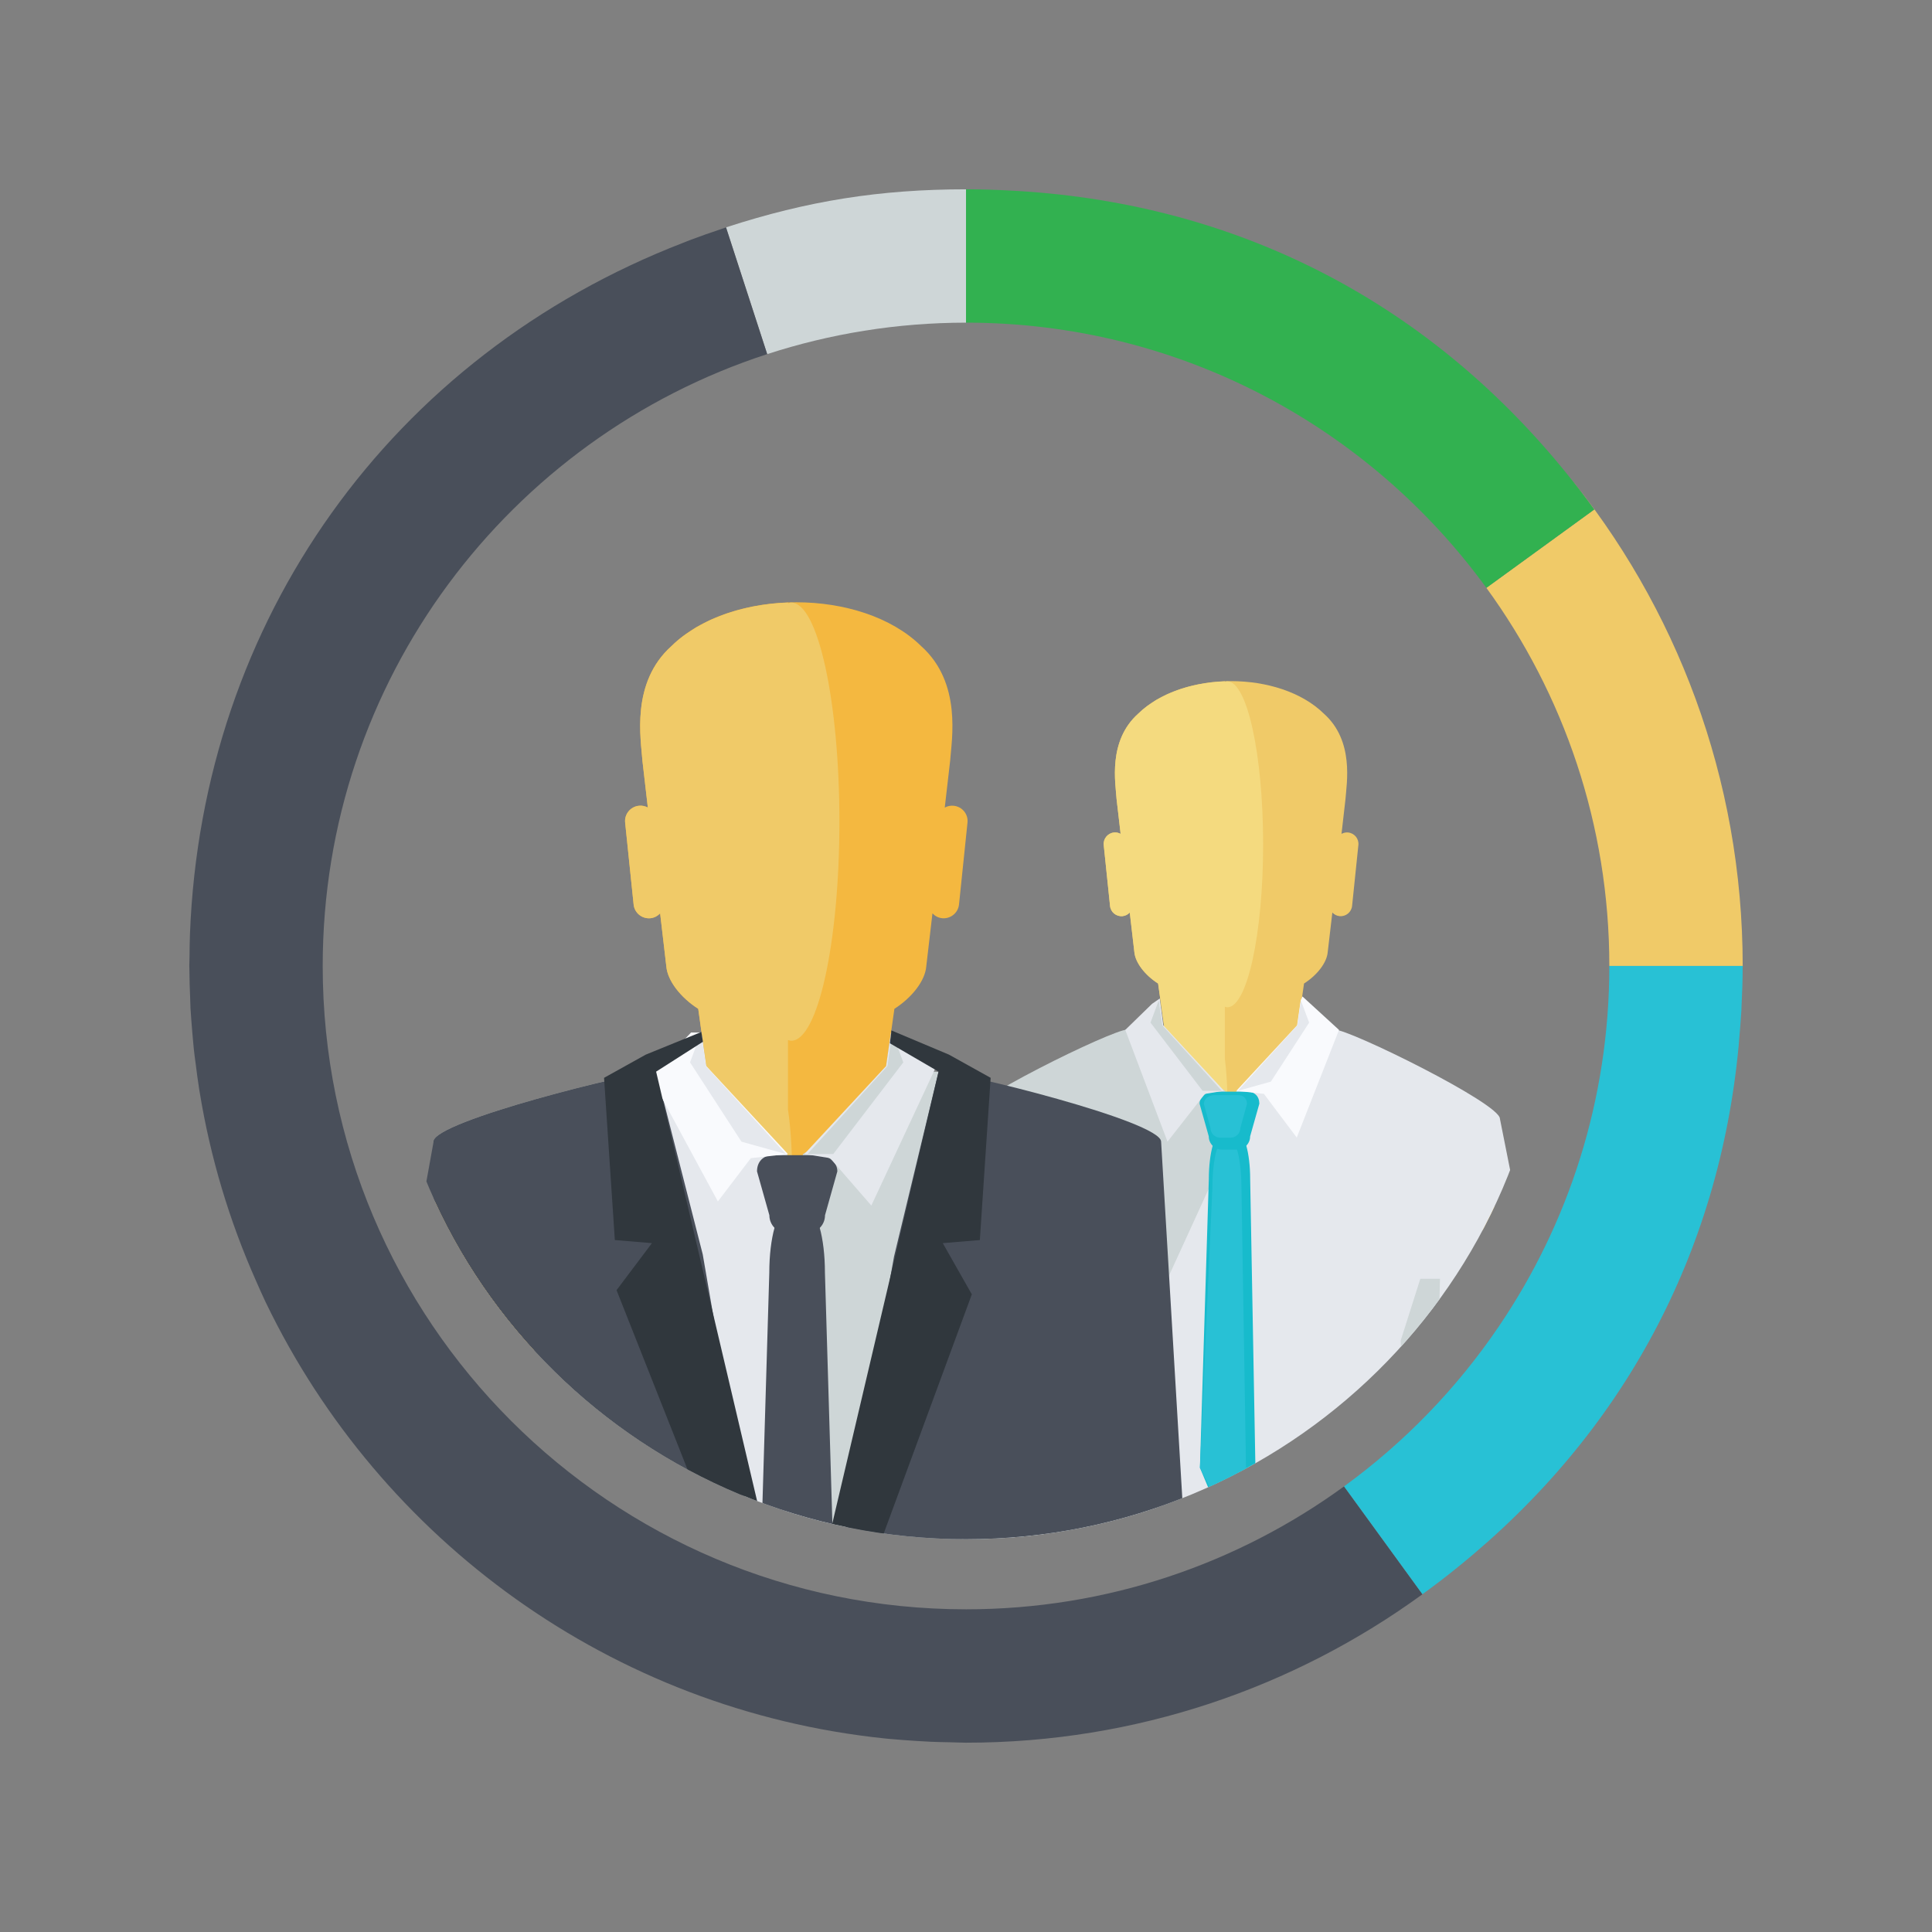 <?xml version="1.0" encoding="UTF-8" standalone="no"?><!DOCTYPE svg PUBLIC "-//W3C//DTD SVG 1.1//EN" "http://www.w3.org/Graphics/SVG/1.1/DTD/svg11.dtd"><svg width="100%" height="100%" viewBox="0 0 250 250" version="1.1" xmlns="http://www.w3.org/2000/svg" xmlns:xlink="http://www.w3.org/1999/xlink" xml:space="preserve" xmlns:serif="http://www.serif.com/" style="fill-rule:evenodd;clip-rule:evenodd;stroke-linejoin:round;stroke-miterlimit:1.414;"><rect x="0" y="0" width="250" height="250" fill="#808080" stroke="none"/><g><clipPath id="_clip1"><path d="M49.65,124.999c0,40.902 33.804,74.175 75.348,74.175c41.548,0 75.348,-33.273 75.348,-74.175c0,-40.9 -33.8,-74.173 -75.348,-74.173c-41.544,0 -75.348,33.273 -75.348,74.173Z" clip-rule="nonzero"/></clipPath><g clip-path="url(#_clip1)"><path d="M190.401,142.421c-7.106,-3.385 -14.701,-8.718 -22.442,-9.638c0.259,-1.834 0.521,-3.674 0.78,-5.514c1.723,-1.098 2.959,-2.718 3.068,-4.071c0.203,-1.706 0.407,-3.407 0.598,-5.115c0.236,0.251 0.558,0.425 0.926,0.466c0.816,0.082 1.545,-0.51 1.629,-1.327l0.814,-7.873c0.087,-0.814 -0.507,-1.539 -1.32,-1.625c-0.311,-0.034 -0.608,0.035 -0.864,0.177c0.176,-1.503 0.35,-2.994 0.515,-4.495c0.142,-2.054 1.158,-7.526 -2.794,-11.058c-5.723,-5.615 -18.305,-5.615 -24.026,0c-3.951,3.532 -2.936,9.004 -2.8,11.058c0.175,1.501 0.353,2.992 0.522,4.495c-0.251,-0.142 -0.554,-0.211 -0.863,-0.177c-0.81,0.086 -1.405,0.811 -1.322,1.625l0.816,7.873c0.079,0.817 0.807,1.409 1.627,1.327c0.368,-0.041 0.687,-0.215 0.926,-0.466c0.194,1.708 0.395,3.409 0.594,5.115c0.121,1.353 1.353,2.973 3.072,4.071c0.261,1.84 0.52,3.674 0.775,5.514c-7.732,0.92 -15.331,6.253 -22.433,9.638c-2.292,1.205 -3.898,4.314 -3.649,6.729c0.264,2.761 0.536,5.529 0.826,8.296c0.243,2.409 2.313,4.792 4.605,5.234c19.449,3.138 39.189,-0.063 58.638,-3.198c2.286,-0.443 4.358,0.373 4.607,-2.036c0.28,-2.767 0.554,-5.535 0.822,-8.296c0.238,-2.415 -1.36,-5.528 -3.647,-6.729" style="fill:#f0ca68;fill-rule:nonzero;"/><path d="M136.494,163.606c1.861,0.232 3.722,-2.763 5.588,-2.591c0.224,0.025 0.451,0.044 0.677,0.065c4.019,0.361 8.043,0.595 12.074,0.692c3.009,0.075 6.014,0.073 9.021,0c-0.081,-1.826 -4.876,-2.725 -4.985,-4.709c-0.399,-7.196 0.401,-13.862 -0.372,-20.083l0,-6.711c0.106,0.036 0.209,0.076 0.316,0.076c2.559,0 4.635,-9.441 4.635,-21.089c0,-11.645 -2.076,-21.089 -4.635,-21.089c-0.107,0 -0.21,0.042 -0.316,0.074l0,-0.074c-0.538,0.019 -1.073,0.059 -1.602,0.116l-0.006,0c-0.523,0.06 -1.038,0.135 -1.548,0.228c-0.031,0.004 -0.062,0.012 -0.094,0.018c-0.479,0.09 -0.953,0.197 -1.418,0.32c-0.075,0.021 -0.148,0.044 -0.217,0.063c-0.424,0.117 -0.841,0.243 -1.248,0.389c-0.126,0.044 -0.245,0.098 -0.371,0.146c-0.347,0.134 -0.694,0.27 -1.03,0.427c-0.182,0.083 -0.352,0.176 -0.53,0.268c-0.267,0.138 -0.545,0.274 -0.8,0.426c-0.239,0.14 -0.458,0.301 -0.686,0.452c-0.182,0.127 -0.373,0.24 -0.548,0.374c-0.395,0.297 -0.765,0.615 -1.113,0.952c-3.952,3.534 -2.936,9.006 -2.8,11.061c0.174,1.5 0.352,2.991 0.521,4.494c-0.251,-0.144 -0.554,-0.211 -0.863,-0.176c-0.81,0.086 -1.404,0.81 -1.322,1.625l0.816,7.871c0.079,0.818 0.805,1.41 1.628,1.328c0.368,-0.04 0.686,-0.215 0.925,-0.466c0.194,1.708 0.395,3.41 0.594,5.116c0.121,1.353 1.353,2.972 3.073,4.07c0.26,1.84 0.519,3.674 0.774,5.514c-7.731,0.918 -15.33,6.254 -22.433,9.638c-2.292,1.206 -3.898,4.314 -3.649,6.729c0.264,2.76 0.537,5.529 0.826,8.297c0.243,2.407 2.313,4.791 4.605,5.234c1.882,0.304 3.774,0.569 5.669,0.814c0.28,0.037 0.56,0.075 0.844,0.111" style="fill:#f4da7f;fill-rule:nonzero;"/><path d="M128.884,197.819c0,1.97 24.976,15.369 26.965,15.369l34.639,0c1.99,0 11.701,-25.775 11.701,-27.746l-8.101,-40.683c0,-1.969 -19.426,-11.54 -21.416,-11.54l-12.618,7.933c0,0 -22.059,31.168 -22.059,33.138l-9.111,23.529Z" style="fill:#e5e8ed;fill-rule:nonzero;"/><path d="M145.902,133.22l12.615,7.932c0,0 0.695,1.829 1.665,4.439l-14.567,31.828l-17.527,35.77c-1.993,0 -3.605,-1.599 -3.605,-3.569l0,-64.861c0,-1.97 19.434,-11.539 21.419,-11.539" style="fill:#ced6d7;fill-rule:nonzero;"/><path d="M155.27,189.931l1.151,-37.355c0,-3.383 0.767,-6.126 1.716,-6.126l1.916,0c0.951,0 1.719,2.743 1.719,6.126l0.704,38.715l-3.253,8.071l-3.953,-9.431Z" style="fill:#17bbcc;fill-rule:nonzero;"/><path d="M155.27,189.931l1.61,-36.125c0,-3.252 0.538,-5.889 1.209,-5.889l1.351,0c0.663,0 1.207,2.637 1.207,5.889l0.604,37.349l-2.173,6.256l-3.808,-7.48Z" style="fill:#28c1d5;fill-rule:nonzero;"/><path d="M181.249,173.469l1.231,39.992l2.608,0l1.246,-47.988l-2.545,0l-2.54,7.996Z" style="fill:#ced6d7;fill-rule:nonzero;"/><path d="M156.413,147.045c0,0.948 0.769,1.717 1.719,1.717l1.915,0c0.95,0 1.719,-0.769 1.719,-1.717l1.192,-4.226c0,-0.951 -0.611,-1.56 -1.562,-1.56l-4.301,0c-0.946,0 -1.872,0.609 -1.872,1.56l1.19,4.226Z" style="fill:#17bbcc;fill-rule:nonzero;"/><path d="M156.636,145.953c0,0.691 0.554,1.259 1.24,1.259l1.383,0c0.683,0 1.242,-0.568 1.242,-1.259l0.857,-3.096c0,-0.695 -0.445,-1.144 -1.125,-1.144l-3.103,0c-0.684,0 -1.349,0.449 -1.349,1.144l0.855,3.096Z" style="fill:#28c1d5;fill-rule:nonzero;"/><path d="M159.982,141.152l3.569,0.395l4.249,5.653l5.467,-13.931l-4.73,-4.329l-0.226,0.512l-0.469,3.231l-7.86,8.469Z" style="fill:#f9fafd;fill-rule:nonzero;"/><path d="M160.182,141.152l4.269,-1.19l4.952,-7.636l-1.07,-2.874l-0.458,3.231l-7.693,8.469Z" style="fill:#e5e8ed;fill-rule:nonzero;"/><path d="M158.393,141.152l-2.476,0.395l-4.843,6.186l-5.464,-14.464l3.465,-3.373l0.999,-0.69l0.458,3.477l7.861,8.469Z" style="fill:#e5e8ed;fill-rule:nonzero;"/><path d="M158.099,141.152l-2.48,0l-6.744,-8.826l1.066,-2.874l0.462,3.231l7.696,8.469Z" style="fill:#ced6d7;fill-rule:nonzero;"/><path d="M144.849,146.603c-9.547,-4.544 -19.762,-7.419 -30.166,-8.651c0.35,-2.467 0.705,-4.941 1.052,-7.411c2.311,-1.48 3.975,-3.657 4.122,-5.476c0.274,-2.294 0.543,-4.578 0.803,-6.876c0.318,0.339 0.75,0.577 1.246,0.628c1.098,0.11 2.079,-0.69 2.191,-1.784l1.096,-10.583c0.119,-1.096 -0.684,-2.072 -1.783,-2.185c-0.412,-0.046 -0.812,0.044 -1.159,0.236c0.239,-2.02 0.471,-4.023 0.696,-6.041c0.193,-2.76 1.554,-10.117 -3.759,-14.864c-7.693,-7.548 -24.606,-7.548 -32.291,0c-5.315,4.747 -3.954,12.104 -3.766,14.864c0.234,2.018 0.469,4.021 0.698,6.041c-0.338,-0.192 -0.742,-0.282 -1.16,-0.236c-1.087,0.113 -1.89,1.089 -1.775,2.185l1.097,10.583c0.105,1.094 1.082,1.894 2.186,1.784c0.495,-0.051 0.92,-0.289 1.244,-0.628c0.261,2.298 0.531,4.582 0.803,6.876c0.155,1.819 1.815,3.996 4.126,5.476c0.349,2.47 0.696,4.937 1.039,7.411c-10.389,1.232 -20.606,4.107 -30.154,8.651c-3.078,1.625 -5.24,5.801 -4.908,9.046c0.356,3.714 0.728,7.434 1.111,11.152c0.332,3.239 3.113,6.444 6.192,7.04c26.144,4.218 52.682,4.218 78.829,0c3.072,-0.596 5.855,-3.801 6.186,-7.04c0.383,-3.718 0.75,-7.438 1.112,-11.152c0.318,-3.245 -1.829,-7.426 -4.908,-9.046" style="fill:#f4b840;fill-rule:nonzero;"/><path d="M72.386,175.083c2.503,0.312 5.004,0.587 7.513,0.824c0.302,0.027 0.605,0.054 0.906,0.081c5.405,0.486 10.819,0.803 16.235,0.931c4.042,0.102 0.74,0.098 4.784,0c-0.112,-2.455 -0.552,-5.023 -0.269,-7.679c1.2,-11.245 1.2,-20.572 0.41,-25.647l0,-9.019c0.14,0.044 0.28,0.099 0.422,0.099c3.44,0 6.232,-12.693 6.232,-28.349c0,-15.656 -2.792,-28.349 -6.232,-28.349c-0.142,0 -0.282,0.054 -0.422,0.098l0,-0.098c-0.72,0.025 -1.445,0.079 -2.156,0.157l-0.009,0c-0.698,0.079 -1.396,0.178 -2.082,0.303c-0.038,0.01 -0.08,0.019 -0.122,0.025c-0.646,0.123 -1.284,0.264 -1.907,0.431c-0.102,0.025 -0.196,0.058 -0.295,0.084c-0.568,0.16 -1.127,0.33 -1.674,0.524c-0.168,0.059 -0.331,0.13 -0.496,0.195c-0.473,0.18 -0.937,0.364 -1.391,0.573c-0.242,0.111 -0.472,0.242 -0.707,0.362c-0.363,0.186 -0.733,0.368 -1.081,0.575c-0.315,0.188 -0.614,0.403 -0.918,0.608c-0.246,0.167 -0.503,0.32 -0.736,0.498c-0.533,0.401 -1.03,0.828 -1.495,1.286c-5.315,4.747 -3.952,12.105 -3.764,14.865c0.234,2.018 0.467,4.019 0.697,6.039c-0.337,-0.19 -0.743,-0.282 -1.159,-0.234c-1.089,0.111 -1.892,1.088 -1.777,2.183l1.096,10.585c0.106,1.094 1.085,1.891 2.187,1.784c0.495,-0.054 0.922,-0.291 1.244,-0.629c0.263,2.296 0.533,4.583 0.803,6.875c0.155,1.821 1.817,3.998 4.128,5.477c0.347,2.471 0.696,4.937 1.039,7.41c-10.391,1.234 -20.608,4.109 -30.155,8.653c-3.079,1.623 -5.241,5.801 -4.91,9.046c0.359,3.712 0.731,7.432 1.114,11.15c0.331,3.241 3.11,6.445 6.19,7.041c2.534,0.406 5.079,0.767 7.618,1.095c0.38,0.051 0.759,0.101 1.139,0.147" style="fill:#f0ca68;fill-rule:nonzero;"/><path d="M112.353,212.198c0,2.65 -2.168,4.799 -4.843,4.799l-48.195,-29.212c-2.673,0 -3.208,-5.412 -3.208,-8.063l0,-31.99c0,-2.649 26.118,-9.061 28.794,-9.061l16.953,10.661c0,0 10.499,60.219 10.499,62.866" style="fill:#e5e8ed;fill-rule:nonzero;"/><path d="M120.88,138.67l-16.959,10.662c0,0 -0.928,2.459 -2.231,5.97l0,61.694l43.141,0c2.677,0 4.845,-2.146 4.845,-4.799l0,-64.464c0,-2.648 -26.125,-9.063 -28.796,-9.063" style="fill:#ced6d7;fill-rule:nonzero;"/><path d="M106.756,157.254c0,1.279 -1.037,2.312 -2.315,2.312l-2.574,0c-1.277,0 -2.31,-1.033 -2.31,-2.312l-1.6,-5.678c0,-1.275 0.822,-2.099 2.099,-2.099l5.776,0c1.276,0 2.52,0.824 2.52,2.099l-1.596,5.678Z" style="fill:#494f5a;fill-rule:nonzero;"/><path d="M108.292,216.733l-1.546,-52.043c0,-4.546 -1.033,-8.23 -2.312,-8.23l-2.575,0c-1.275,0 -2.312,3.684 -2.312,8.23l-1.546,52.043l10.291,0Z" style="fill:#494f5a;fill-rule:nonzero;"/><path d="M100.355,216.997l-41.04,-29.212c-2.674,0 -3.209,-5.412 -3.209,-8.063l0,-31.99c0,-2.647 26.121,-9.062 28.796,-9.062l5.217,23.106l10.236,55.221Z" style="fill:#30373d;fill-rule:nonzero;"/><path d="M100.355,216.997l-39.342,-13.602c-2.676,0 -10.882,-19.926 -10.882,-22.577l5.975,-33.086c0,-2.647 26.121,-9.062 28.796,-9.062l6.033,23.65l9.42,54.677Z" style="fill:#494f5a;fill-rule:nonzero;"/><path d="M101.958,149.332l-4.801,0.534l-4.264,5.599l-8.795,-16.26l5.328,-5.6l1.334,0l0.63,4.347l10.568,11.38Z" style="fill:#f9fafd;fill-rule:nonzero;"/><path d="M101.69,149.332l-5.745,-1.599l-6.653,-10.263l1.438,-3.865l0.617,4.347l10.343,11.38Z" style="fill:#e5e8ed;fill-rule:nonzero;"/><path d="M104.091,149.332l3.331,0.534l5.329,6.133l8.266,-17.727l-4.398,-4.069l-1.334,-0.598l-0.627,4.347l-10.567,11.38Z" style="fill:#e5e8ed;fill-rule:nonzero;"/><path d="M84.361,160.862l-4.58,6.085l20.675,52.227l2.877,-2.143l-18.431,-78.361l6.056,-3.867l-0.201,-1.265l-7.195,2.93l-5.397,3.002l1.395,20.991l4.801,0.401Z" style="fill:#30373d;fill-rule:nonzero;"/><path d="M104.488,149.332l3.333,0l9.065,-11.862l-1.437,-3.865l-0.619,4.347l-4.713,5.186l-5.629,6.194Z" style="fill:#ced6d7;fill-rule:nonzero;"/><path d="M105.997,216.997l39.409,0c2.674,0 8.91,1.834 8.91,-0.817l-4.069,-68.448c0,-2.647 -26.118,-9.062 -28.797,-9.062l-5.763,23.922l-9.69,54.405Z" style="fill:#494f5a;fill-rule:nonzero;"/><path d="M121.994,160.862l3.76,6.627l-19.043,51.685l-3.689,-2.143l18.429,-78.361l-6.299,-3.668l0.201,-1.663l7.44,3.129l5.397,3.002l-1.399,20.991l-4.797,0.401Z" style="fill:#30373d;fill-rule:nonzero;"/></g></g><path d="M99.275,45.824c8.099,-2.631 16.743,-4.069 25.727,-4.073l0,-17.254c-11.104,0 -20.497,1.487 -31.043,4.92c-0.278,0.09 -0.554,0.197 -0.838,0.293c0.28,-0.096 0.548,-0.198 0.826,-0.288l5.328,16.402Z" style="fill:#ced6d7;fill-rule:nonzero;"/><path d="M202.546,61.049c1.288,1.576 2.534,3.199 3.749,4.88l-13.958,10.138c10,13.74 15.909,30.634 15.911,48.925l17.252,0l0,0.012c0,1.717 -0.057,3.409 -0.144,5.103c0.087,-1.698 0.148,-3.402 0.148,-5.119c0,-24.29 -8.611,-46.567 -22.958,-63.939" style="fill:#f0ca68;fill-rule:nonzero;"/><path d="M125.002,208.244c-45.975,0 -83.244,-37.272 -83.244,-83.246c0,-36.992 24.137,-68.329 57.517,-79.175l-5.328,-16.4c-0.278,0.09 -0.546,0.19 -0.826,0.286c-1.229,0.41 -2.455,0.837 -3.665,1.294c-0.352,0.126 -0.695,0.27 -1.036,0.406c-37.794,14.604 -62.291,48.844 -63.84,89.482c-0.038,0.951 -0.046,1.903 -0.055,2.856c-0.006,0.425 -0.029,0.835 -0.029,1.255c0,0.088 0.008,0.163 0.008,0.241c0.005,1.35 0.053,2.691 0.107,4.029c0.013,0.399 0.017,0.795 0.038,1.194c0.062,1.046 0.154,2.087 0.236,3.132c0.069,0.724 0.121,1.45 0.199,2.177c0.06,0.575 0.138,1.155 0.217,1.725c0.149,1.203 0.307,2.401 0.494,3.587c0.008,0.069 0.025,0.134 0.037,0.202c1.393,8.551 3.869,16.731 7.277,24.408c0.42,0.955 0.835,1.901 1.284,2.844c0.011,0.022 0.027,0.05 0.038,0.073c14.794,30.663 44.699,52.664 80.051,56.34c0.198,0.017 0.399,0.04 0.606,0.06c1.182,0.111 2.378,0.191 3.57,0.268c0.614,0.042 1.221,0.078 1.833,0.103c0.799,0.035 1.609,0.048 2.416,0.064c0.7,0.009 1.394,0.055 2.095,0.055c22.076,0 42.48,-7.143 59.065,-19.209l-10.146,-13.958c-13.739,9.995 -30.63,15.907 -48.919,15.907" style="fill:#494f5a;fill-rule:nonzero;"/><path d="M125.002,41.75c27.69,0 52.198,13.523 67.335,34.318l13.958,-10.139c-1.215,-1.681 -2.461,-3.304 -3.749,-4.879c-18.243,-22.425 -43.208,-35.011 -72.137,-36.408c-1.787,-0.094 -3.586,-0.146 -5.397,-0.146l-0.01,0l0,17.254Z" style="fill:#32b150;fill-rule:nonzero;"/><path d="M225.499,124.993l-17.252,0l0,0.005c0,17.303 -5.284,33.373 -14.328,46.683c-5.416,7.986 -12.195,14.979 -19.997,20.656l10.146,13.958c0.006,-0.009 0.012,-0.011 0.017,-0.019c1.576,-1.146 3.128,-2.321 4.633,-3.555c21.263,-17.211 33.728,-40.454 36.262,-67.377c0.01,-0.182 0.029,-0.37 0.042,-0.55c0.119,-1.382 0.242,-2.758 0.32,-4.157c0.004,-0.079 0,-0.157 0.004,-0.228c0.004,-0.102 0.004,-0.203 0.012,-0.301c0.086,-1.694 0.141,-3.389 0.141,-5.106l0,-0.009Z" style="fill:#28c1d5;fill-rule:nonzero;"/></svg>